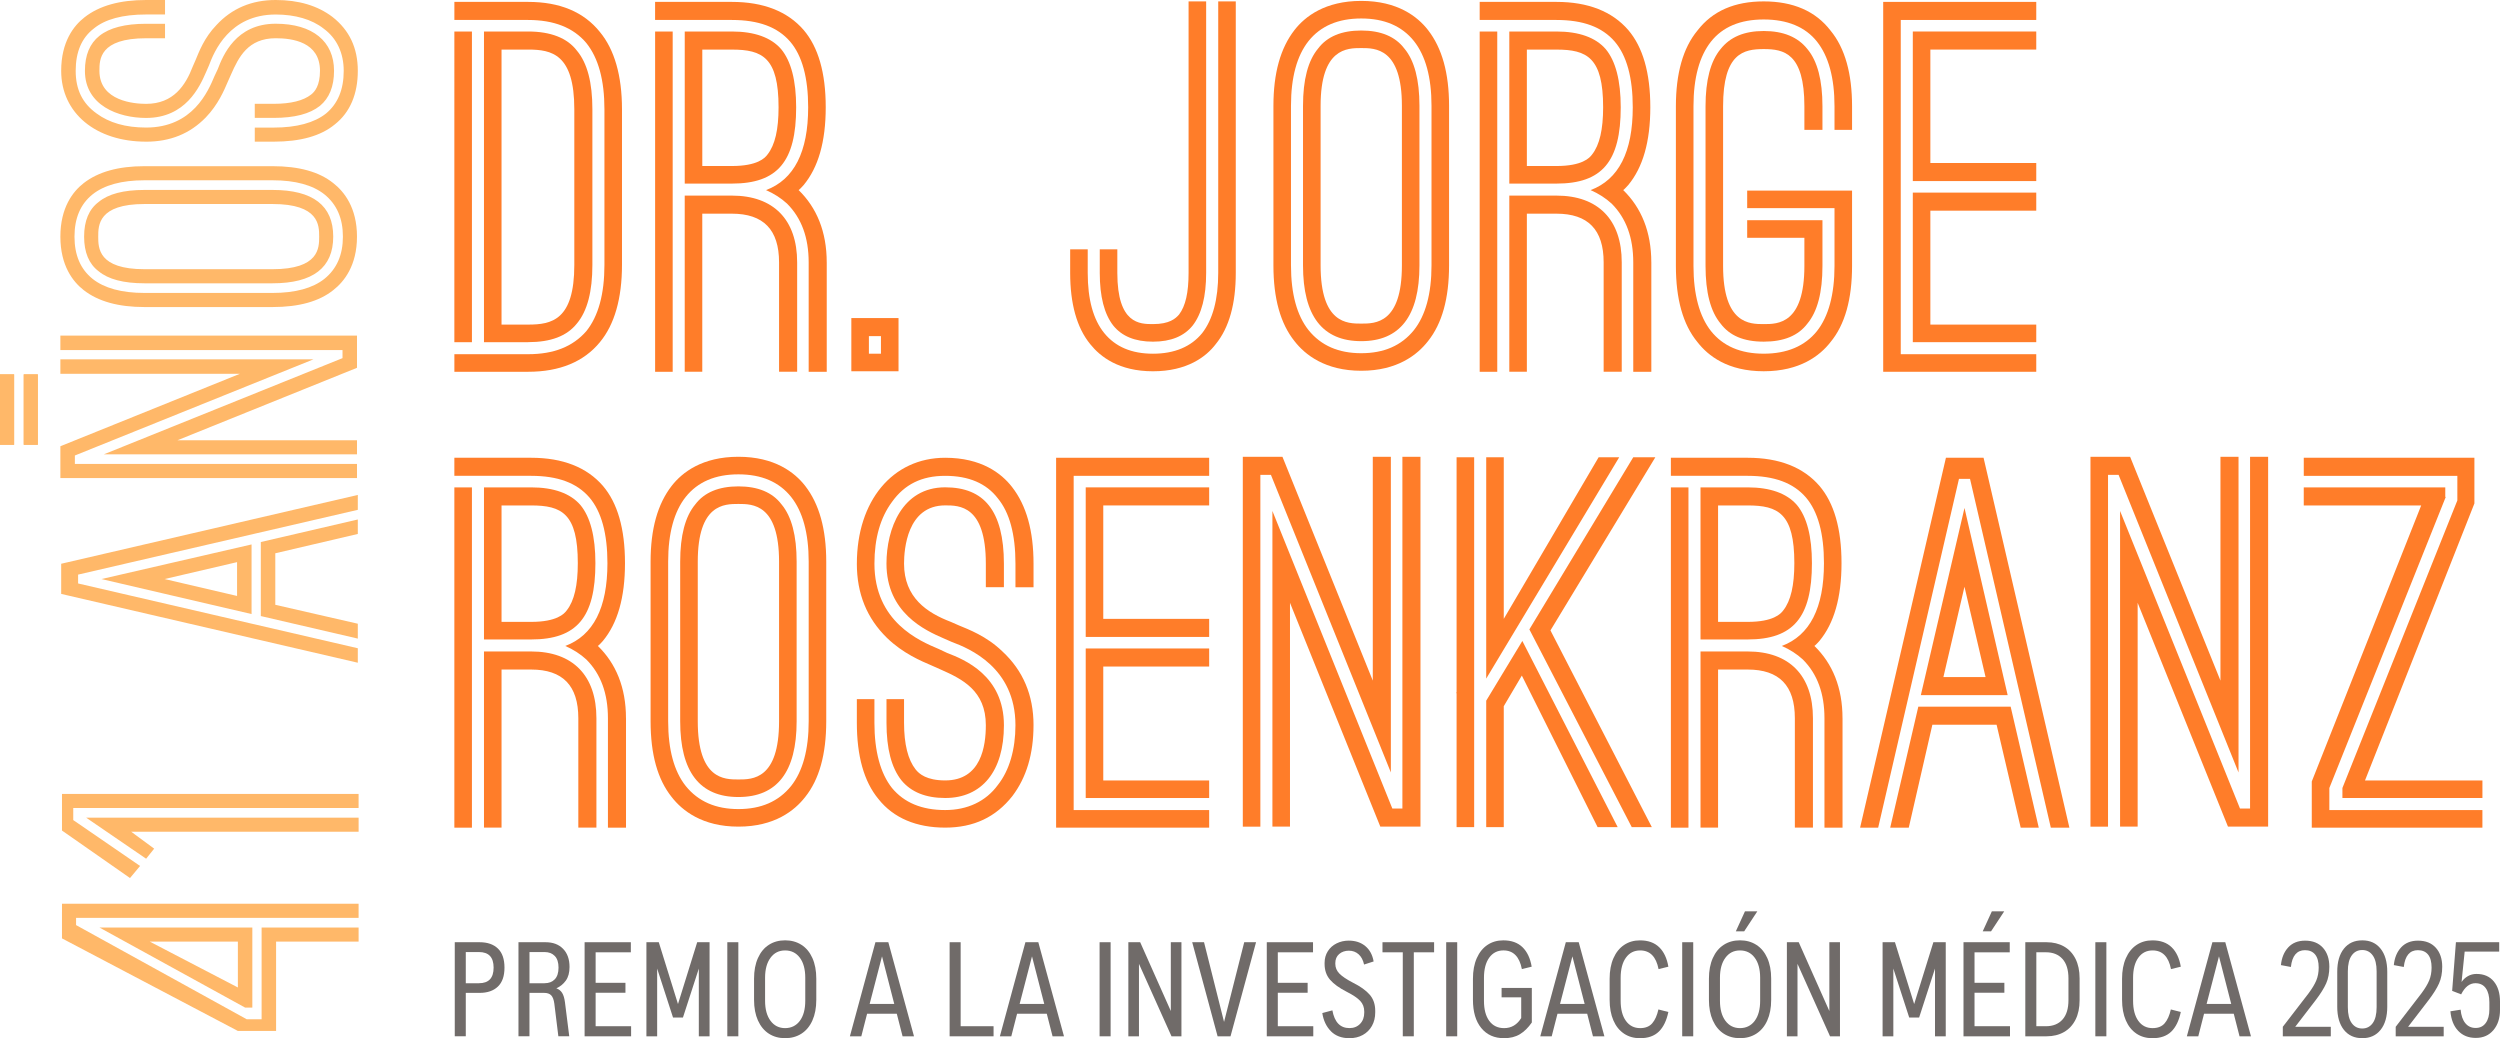 <?xml version="1.0" encoding="UTF-8"?>
<svg id="Capa_1" xmlns="http://www.w3.org/2000/svg" version="1.1" viewBox="0 0 1358.62 564.2">
  <!-- Generator: Adobe Illustrator 29.8.2, SVG Export Plug-In . SVG Version: 2.1.1 Build 3)  -->
  <defs>
    <style>
      .st0 {
        fill: #706b69;
      }

      .st1 {
        fill: #ffb869;
      }

      .st2 {
        fill: #ff7d29;
      }
    </style>
  </defs>
  <g>
    <path class="st0" d="M247.14,563.18v-51.13h13.51c4.24,0,7.55,1.14,9.93,3.43,2.39,2.29,3.58,5.75,3.58,10.37s-1.19,8.01-3.58,10.3c-2.39,2.29-5.7,3.43-9.93,3.43h-7.52v23.59h-5.99ZM260.29,534.33c5.31,0,7.96-2.82,7.96-8.47s-2.65-8.47-7.96-8.47h-7.16v16.95h7.16Z"/>
    <path class="st0" d="M281.76,563.18v-51.13h14.75c3.99,0,7.16,1.19,9.49,3.58,2.34,2.39,3.51,5.67,3.51,9.86,0,3.07-.67,5.54-2.01,7.41-1.34,1.87-3.06,3.27-5.15,4.2,1.36.49,2.41,1.32,3.14,2.48.73,1.17,1.24,2.85,1.53,5.04l2.34,18.55h-5.92l-2.19-17.75c-.29-2.14-.86-3.65-1.72-4.53-.85-.88-2.13-1.31-3.83-1.31h-7.96v23.59h-5.99ZM295.93,534.33c2.34,0,4.19-.7,5.55-2.12,1.36-1.41,2.05-3.53,2.05-6.35s-.68-4.94-2.05-6.35c-1.36-1.41-3.21-2.12-5.55-2.12h-8.18v16.95h8.18Z"/>
    <path class="st0" d="M342.97,563.18h-25.27v-51.13h25.13v5.48h-19.14v16.58h16.21v5.4h-16.21v18.19h19.28v5.48Z"/>
    <path class="st0" d="M357.13,563.18h-5.84v-51.13h6.72l10.44,33.6,10.44-33.6h6.72v51.13h-5.84v-36.81l-8.62,26.59h-5.4l-8.62-26.59v36.81Z"/>
    <path class="st0" d="M401.25,563.18h-5.99v-51.13h5.99v51.13Z"/>
    <path class="st0" d="M417.83,561.75c-2.53-1.63-4.5-4.02-5.92-7.16-1.41-3.14-2.12-6.88-2.12-11.21v-11.54c0-4.33.7-8.07,2.12-11.21,1.41-3.14,3.38-5.53,5.92-7.16,2.53-1.63,5.48-2.45,8.84-2.45s6.32.82,8.87,2.45c2.56,1.63,4.54,4.02,5.95,7.16,1.41,3.14,2.12,6.88,2.12,11.21v11.54c0,4.33-.71,8.07-2.12,11.21-1.41,3.14-3.4,5.53-5.95,7.16-2.56,1.63-5.51,2.45-8.87,2.45s-6.31-.82-8.84-2.45ZM434.66,554.78c1.97-2.63,2.96-6.26,2.96-10.88v-12.56c0-4.62-.99-8.25-2.96-10.88-1.97-2.63-4.64-3.95-8-3.95s-5.95,1.33-7.92,3.98c-1.97,2.66-2.96,6.27-2.96,10.85v12.56c0,4.58.99,8.19,2.96,10.85,1.97,2.65,4.61,3.98,7.92,3.98s6.03-1.31,8-3.94Z"/>
    <path class="st0" d="M496.71,563.18h-6.21l-3.14-12.27h-16.14l-3.14,12.27h-6.21l13.88-51.13h7.01l13.95,51.13ZM479.33,519.72l-6.72,25.86h13.37l-6.65-25.86Z"/>
    <path class="st0" d="M539.95,563.18h-23.88v-51.13h5.99v45.65h17.89v5.48Z"/>
    <path class="st0" d="M578.22,563.18h-6.21l-3.14-12.27h-16.14l-3.14,12.27h-6.21l13.88-51.13h7.01l13.95,51.13ZM560.84,519.72l-6.72,25.86h13.37l-6.65-25.86Z"/>
    <path class="st0" d="M603.56,563.18h-5.99v-51.13h5.99v51.13Z"/>
    <path class="st0" d="M618.97,563.18h-5.77v-51.13h6.43l16.65,37.4v-37.4h5.77v51.13h-5.4l-17.68-39.37v39.37Z"/>
    <path class="st0" d="M668.71,563.18h-7.01l-13.8-51.13h6.43l10.88,43.31,10.96-43.31h6.43l-13.88,51.13Z"/>
    <path class="st0" d="M713.7,563.18h-25.27v-51.13h25.13v5.48h-19.14v16.58h16.21v5.4h-16.21v18.19h19.28v5.48Z"/>
    <path class="st0" d="M723.31,560.44c-2.51-2.51-4.08-5.81-4.71-9.9l5.48-1.46c1.17,6.43,4.26,9.64,9.28,9.64,2.39,0,4.32-.78,5.81-2.34,1.49-1.56,2.23-3.58,2.23-6.06v-.58c0-2.29-.72-4.21-2.16-5.77-1.44-1.56-3.88-3.21-7.34-4.97-4.09-2.09-7.12-4.28-9.09-6.57-1.97-2.29-2.96-5.14-2.96-8.55v-.58c0-2.38.58-4.5,1.75-6.35,1.17-1.85,2.76-3.27,4.78-4.27,2.02-1,4.22-1.5,6.61-1.5,3.6,0,6.6.99,8.98,2.96,2.39,1.97,3.9,4.76,4.53,8.36l-5.19,1.68c-.54-2.43-1.53-4.3-2.99-5.59-1.46-1.29-3.21-1.94-5.26-1.94s-3.91.61-5.3,1.83c-1.39,1.22-2.08,2.85-2.08,4.89v.44c0,2,.73,3.75,2.19,5.26,1.46,1.51,3.92,3.17,7.38,4.97,4.09,2.04,7.13,4.23,9.13,6.54,2,2.31,2.99,5.22,2.99,8.73v.88c0,2.78-.6,5.22-1.79,7.34-1.19,2.12-2.85,3.76-4.97,4.93-2.12,1.17-4.54,1.75-7.27,1.75-4.19,0-7.54-1.25-10.04-3.76Z"/>
    <path class="st0" d="M779.36,512.05v5.48h-11.03v45.65h-5.99v-45.65h-11.03v-5.48h28.05Z"/>
    <path class="st0" d="M791.92,563.18h-5.99v-51.13h5.99v51.13Z"/>
    <path class="st0" d="M805,558.69c-3.02-3.68-4.53-8.8-4.53-15.38v-11.39c0-4.33.69-8.07,2.08-11.21,1.39-3.14,3.32-5.54,5.81-7.2,2.48-1.66,5.36-2.48,8.62-2.48,4.38,0,7.85,1.24,10.41,3.72,2.56,2.48,4.22,6.02,5,10.59l-5.33,1.31c-1.32-6.77-4.65-10.15-10.01-10.15-3.26,0-5.84,1.31-7.74,3.95-1.9,2.63-2.85,6.28-2.85,10.96v12.49c0,4.68.96,8.31,2.89,10.92,1.92,2.61,4.61,3.91,8.07,3.91,3.94,0,7.03-1.83,9.28-5.48v-11.25h-10.66v-5.11h16.43v18.77c-1.95,2.83-4.12,4.96-6.5,6.39-2.39,1.44-5.26,2.15-8.62,2.15-5.21,0-9.33-1.84-12.34-5.51Z"/>
    <path class="st0" d="M871.9,563.18h-6.21l-3.14-12.27h-16.14l-3.14,12.27h-6.21l13.88-51.13h7.01l13.95,51.13ZM854.52,519.72l-6.72,25.86h13.37l-6.65-25.86Z"/>
    <path class="st0" d="M882.56,561.72c-2.48-1.65-4.41-4.05-5.77-7.19-1.36-3.14-2.04-6.88-2.04-11.21v-11.39c0-4.33.69-8.07,2.08-11.21,1.39-3.14,3.32-5.54,5.81-7.2,2.48-1.66,5.36-2.48,8.62-2.48,4.38,0,7.85,1.24,10.41,3.72,2.56,2.48,4.22,6.02,5,10.59l-5.33,1.31c-1.32-6.77-4.65-10.15-10.01-10.15-3.26,0-5.84,1.31-7.74,3.95-1.9,2.63-2.85,6.28-2.85,10.96v12.42c0,4.67.95,8.32,2.85,10.95,1.9,2.63,4.48,3.94,7.74,3.94,2.87,0,5.06-.88,6.57-2.63,1.51-1.75,2.63-4.26,3.36-7.52l5.4,1.39c-.97,4.67-2.69,8.22-5.15,10.63-2.46,2.41-5.88,3.61-10.26,3.61-3.31,0-6.21-.83-8.69-2.48Z"/>
    <path class="st0" d="M920.18,563.18h-5.99v-51.13h5.99v51.13Z"/>
    <path class="st0" d="M936.76,561.75c-2.53-1.63-4.5-4.02-5.92-7.16-1.41-3.14-2.12-6.88-2.12-11.21v-11.54c0-4.33.7-8.07,2.12-11.21,1.41-3.14,3.38-5.53,5.92-7.16,2.53-1.63,5.48-2.45,8.84-2.45s6.32.82,8.87,2.45c2.56,1.63,4.54,4.02,5.95,7.16,1.41,3.14,2.12,6.88,2.12,11.21v11.54c0,4.33-.71,8.07-2.12,11.21-1.41,3.14-3.4,5.53-5.95,7.16-2.56,1.63-5.51,2.45-8.87,2.45s-6.31-.82-8.84-2.45ZM953.59,554.78c1.97-2.63,2.96-6.26,2.96-10.88v-12.56c0-4.62-.99-8.25-2.96-10.88-1.97-2.63-4.64-3.95-8-3.95s-5.95,1.33-7.92,3.98c-1.97,2.66-2.96,6.27-2.96,10.85v12.56c0,4.58.99,8.19,2.96,10.85,1.97,2.65,4.61,3.98,7.92,3.98s6.03-1.31,8-3.94ZM947.86,506.14h-4.53l4.97-10.88h6.72l-7.16,10.88Z"/>
    <path class="st0" d="M976.85,563.18h-5.77v-51.13h6.43l16.65,37.4v-37.4h5.77v51.13h-5.4l-17.68-39.37v39.37Z"/>
    <path class="st0" d="M1028.93,563.18h-5.84v-51.13h6.72l10.44,33.6,10.44-33.6h6.72v51.13h-5.84v-36.81l-8.62,26.59h-5.4l-8.62-26.59v36.81Z"/>
    <path class="st0" d="M1092.33,563.18h-25.27v-51.13h25.13v5.48h-19.14v16.58h16.22v5.4h-16.22v18.19h19.28v5.48ZM1082.03,506.14h-4.53l4.97-10.88h6.72l-7.16,10.88Z"/>
    <path class="st0" d="M1100.65,563.18v-51.13h11.54c3.6,0,6.76.77,9.46,2.3,2.7,1.53,4.8,3.77,6.28,6.72,1.48,2.95,2.23,6.49,2.23,10.63v11.83c0,4.14-.74,7.68-2.23,10.63-1.49,2.95-3.58,5.18-6.28,6.72-2.7,1.53-5.86,2.3-9.46,2.3h-11.54ZM1111.83,557.7c3.84,0,6.85-1.2,9.02-3.62,2.17-2.41,3.25-5.95,3.25-10.63v-11.69c0-4.68-1.08-8.22-3.25-10.63-2.17-2.41-5.17-3.62-9.02-3.62h-5.19v40.17h5.19Z"/>
    <path class="st0" d="M1144.7,563.18h-5.99v-51.13h5.99v51.13Z"/>
    <path class="st0" d="M1161.05,561.72c-2.48-1.65-4.41-4.05-5.77-7.19-1.36-3.14-2.05-6.88-2.05-11.21v-11.39c0-4.33.69-8.07,2.08-11.21,1.39-3.14,3.32-5.54,5.81-7.2,2.48-1.66,5.36-2.48,8.62-2.48,4.38,0,7.85,1.24,10.41,3.72,2.56,2.48,4.22,6.02,5,10.59l-5.33,1.31c-1.31-6.77-4.65-10.15-10.01-10.15-3.26,0-5.84,1.31-7.74,3.95-1.9,2.63-2.85,6.28-2.85,10.96v12.42c0,4.67.95,8.32,2.85,10.95,1.9,2.63,4.48,3.94,7.74,3.94,2.87,0,5.06-.88,6.57-2.63,1.51-1.75,2.63-4.26,3.36-7.52l5.41,1.39c-.97,4.67-2.69,8.22-5.15,10.63-2.46,2.41-5.88,3.61-10.26,3.61-3.31,0-6.21-.83-8.69-2.48Z"/>
    <path class="st0" d="M1223.28,563.18h-6.21l-3.14-12.27h-16.14l-3.14,12.27h-6.21l13.88-51.13h7.01l13.95,51.13ZM1205.9,519.72l-6.72,25.86h13.37l-6.65-25.86Z"/>
    <path class="st0" d="M1240.59,563.18v-5.18l13.95-18.11c2-2.68,3.42-5.05,4.27-7.12.85-2.07,1.28-4.4,1.28-6.98,0-3.11-.65-5.47-1.93-7.05-1.29-1.58-3.13-2.37-5.51-2.37-4.43,0-6.99,3.04-7.67,9.13l-5.41-1.02c.39-3.99,1.72-7.2,3.98-9.64,2.26-2.43,5.32-3.65,9.17-3.65,4.14,0,7.36,1.29,9.68,3.87,2.31,2.58,3.47,6.02,3.47,10.3,0,3.46-.57,6.48-1.72,9.06-1.14,2.58-3.03,5.6-5.66,9.06l-11.17,14.54h19.35v5.18h-26.07Z"/>
    <path class="st0" d="M1273.79,559.67c-2.41-3.02-3.62-7.21-3.62-12.56v-18.99c0-5.35,1.21-9.54,3.62-12.56,2.41-3.02,5.73-4.53,9.97-4.53s7.56,1.51,9.97,4.53c2.41,3.02,3.62,7.21,3.62,12.56v18.99c0,5.36-1.2,9.54-3.62,12.56-2.41,3.02-5.73,4.53-9.97,4.53s-7.56-1.51-9.97-4.53ZM1289.45,556.02c1.41-1.95,2.12-4.85,2.12-8.69v-19.43c0-3.85-.71-6.74-2.12-8.69-1.41-1.95-3.31-2.92-5.7-2.92s-4.29.97-5.7,2.92c-1.41,1.95-2.12,4.85-2.12,8.69v19.43c0,3.85.7,6.75,2.12,8.69,1.41,1.95,3.31,2.92,5.7,2.92s4.28-.97,5.7-2.92Z"/>
    <path class="st0" d="M1301.94,563.18v-5.18l13.95-18.11c2-2.68,3.42-5.05,4.27-7.12.85-2.07,1.28-4.4,1.28-6.98,0-3.11-.65-5.47-1.93-7.05-1.29-1.58-3.13-2.37-5.51-2.37-4.43,0-6.99,3.04-7.67,9.13l-5.41-1.02c.39-3.99,1.72-7.2,3.98-9.64,2.26-2.43,5.32-3.65,9.17-3.65,4.14,0,7.36,1.29,9.68,3.87,2.31,2.58,3.47,6.02,3.47,10.3,0,3.46-.57,6.48-1.72,9.06-1.14,2.58-3.03,5.6-5.66,9.06l-11.17,14.54h19.35v5.18h-26.07Z"/>
    <path class="st0" d="M1335.91,560.22c-2.44-2.55-3.85-6.1-4.24-10.63l5.55-.88c.29,3.17,1.14,5.61,2.56,7.34,1.41,1.73,3.29,2.59,5.62,2.59s4.16-.9,5.48-2.7c1.31-1.8,1.97-4.28,1.97-7.45v-3.8c0-3.26-.65-5.81-1.94-7.63-1.29-1.83-3.18-2.74-5.66-2.74-3.12,0-5.7,2.02-7.74,6.06l-4.89-1.9,2.05-26.44h23.52v5.11h-18.77l-1.68,16.51c.88-1.32,2.02-2.37,3.43-3.18,1.41-.8,2.97-1.2,4.68-1.2,4.04,0,7.18,1.36,9.42,4.09,2.24,2.73,3.36,6.4,3.36,11.03v4.38c0,4.53-1.19,8.21-3.58,11.03-2.39,2.83-5.58,4.24-9.57,4.24s-7.13-1.28-9.57-3.83Z"/>
  </g>
  <g>
    <path class="st2" d="M338.02,59.4v84.55c0,18.27-4.09,32.46-12,42-8.73,10.64-21.82,16.09-39,16.09h-40.09v-9.55h40.09c13.91,0,24.27-4.09,31.64-12.55,6.55-8.18,9.82-20.18,9.82-36V59.4c0-15.82-3.27-27.82-9.82-36-7.09-8.46-17.73-12.55-31.64-12.55h-40.09V1.03h40.09c17.18,0,30.27,5.45,39,16.36,7.91,9.55,12,23.73,12,42ZM256.47,185.95h-9.55V17.12h9.55v168.82ZM287.02,185.95h-24V17.12h24c12.27,0,21.27,3.55,26.46,10.36,5.73,6.82,8.45,17.45,8.45,31.91v84.55c0,14.46-2.73,25.09-8.45,31.91-5.46,6.82-14.18,10.09-26.46,10.09ZM272.56,176.4h14.46c12.82,0,25.09-2.45,25.09-32.46V59.4c0-30-12.27-32.46-25.09-32.46h-14.46v149.46Z"/>
    <path class="st2" d="M449.29,142.58v59.46h-9.82v-59.46c0-13.36-3.82-24-11.73-31.91-3.27-3-7.09-5.45-11.45-7.36,15.27-5.73,22.91-20.73,22.91-45,0-16.09-3.27-28.09-9.82-35.73-6.82-7.91-17.18-11.73-31.64-11.73h-41.73V1.03h41.73c17.18,0,30.27,5.18,39,15.27,7.91,9.27,12,23.18,12,42s-4.09,32.73-12,42.27c-.82.82-1.64,1.91-2.73,2.73,9.82,9.55,15.27,22.64,15.27,39.27ZM365.57,202.04h-9.55V17.12h9.55v184.91ZM394.48,99.76h-22.36V17.12h25.64c12.27,0,21.27,3.27,26.73,9.55,5.45,6.55,8.18,17.18,8.18,31.64,0,29.46-10.09,41.46-34.91,41.46h-3.27ZM423.38,202.04v-59.46c0-17.73-8.45-26.46-25.64-26.46h-16.09v85.91h-9.54v-95.73h25.64c22.64,0,35.46,13.09,35.46,36.27v59.46h-9.82ZM384.93,90.22h12.82c13.91,0,18-4.36,19.36-6.27,4.09-5.18,6-13.64,6-25.64,0-27-8.73-31.36-25.36-31.36h-16.09v63.27h3.27Z"/>
    <path class="st2" d="M462.66,172.85h25.64v28.91h-25.64v-28.91ZM478.75,192.22v-9.55h-6.55v9.55h6.55Z"/>
    <path class="st2" d="M671.58.76v147.55c0,16.64-3.54,29.73-10.91,38.73-5.18,6.82-15.54,14.73-34.09,14.73s-28.64-7.91-34.09-14.73c-7.36-9-10.91-22.09-10.91-38.73v-12.82h9.54v12.82c0,14.46,3,25.36,9,32.73,6,7.36,14.73,11.18,26.46,11.18s20.73-3.82,26.73-11.18c5.73-7.36,8.73-18.27,8.73-32.73V.76h9.54ZM607.21,135.49v12.82c0,27.82,12.27,27.82,19.36,27.82,9,0,12.27-3,14.18-5.18,3.54-4.64,5.18-12,5.18-22.64V.76h9.55v147.55c0,12.82-2.45,22.36-7.36,28.64-4.64,5.73-11.73,8.73-21.55,8.73s-16.91-3-21.55-8.73c-4.91-6.27-7.36-15.82-7.36-28.64v-12.82h9.55Z"/>
    <path class="st2" d="M787.49,57.49v86.73c0,18-3.82,31.64-11.45,41.18-5.73,7.36-16.64,16.09-36.27,16.09s-30.55-8.73-36.27-16.09c-7.64-9.55-11.46-23.18-11.46-41.18V57.49c0-17.73,3.82-31.37,11.46-41.18,5.73-7.36,16.64-15.82,36.27-15.82s30.55,8.45,36.27,15.82c7.64,9.82,11.45,23.46,11.45,41.18ZM777.95,57.49c0-15.55-3.27-27.27-9.55-35.18-6.55-8.18-16.09-12.27-28.64-12.27s-22.09,4.09-28.64,12.27c-6.27,7.91-9.54,19.64-9.54,35.18v86.73c0,15.55,3.27,27.27,9.54,35.18,6.82,8.45,16.37,12.55,28.64,12.55s21.82-4.09,28.64-12.55c6.27-7.91,9.55-19.64,9.55-35.18V57.49ZM763.22,26.4c5.45,6.55,8.18,16.91,8.18,31.09v86.73c0,27.55-10.64,41.18-31.64,41.18s-31.64-13.64-31.64-41.18V57.49c0-14.18,2.73-24.55,8.18-31.09,4.91-6.55,12.82-9.82,23.45-9.82s18.55,3.27,23.46,9.82ZM761.86,57.49c0-31.37-14.45-31.37-22.09-31.37s-22.09,0-22.09,31.37v86.73c0,31.64,14.46,31.64,22.09,31.64s22.09,0,22.09-31.64V57.49Z"/>
    <path class="st2" d="M897.41,142.58v59.46h-9.82v-59.46c0-13.36-3.82-24-11.73-31.91-3.27-3-7.09-5.45-11.45-7.36,15.27-5.73,22.91-20.73,22.91-45,0-16.09-3.27-28.09-9.82-35.73-6.82-7.91-17.18-11.73-31.64-11.73h-41.73V1.03h41.73c17.18,0,30.27,5.18,39,15.27,7.91,9.27,12,23.18,12,42s-4.09,32.73-12,42.27c-.82.82-1.64,1.91-2.73,2.73,9.82,9.55,15.27,22.64,15.27,39.27ZM813.68,202.04h-9.55V17.12h9.55v184.91ZM842.59,99.76h-22.36V17.12h25.64c12.27,0,21.27,3.27,26.73,9.55,5.45,6.55,8.18,17.18,8.18,31.64,0,29.46-10.09,41.46-34.91,41.46h-3.27ZM871.5,202.04v-59.46c0-17.73-8.45-26.46-25.64-26.46h-16.09v85.91h-9.54v-95.73h25.64c22.64,0,35.46,13.09,35.46,36.27v59.46h-9.82ZM833.04,90.22h12.82c13.91,0,18-4.36,19.36-6.27,4.09-5.18,6-13.64,6-25.64,0-27-8.73-31.36-25.36-31.36h-16.09v63.27h3.27Z"/>
    <path class="st2" d="M996.96,70.58v-12.82c0-15.55-3.27-27.27-9.55-35.18-6.27-7.91-16.09-12-28.91-12s-22.36,4.09-28.64,12c-6.27,7.91-9.54,19.64-9.54,35.18v86.73c0,15.55,3.27,27.55,9.54,35.45,6.55,8.18,16.09,12.27,28.64,12.27s22.36-4.09,28.91-12.27c6.27-7.91,9.55-19.91,9.55-35.45v-31.37h-47.46v-9.55h57v40.91c0,18-3.82,31.91-11.73,41.46-5.73,7.36-16.64,15.82-36.28,15.82s-30.27-8.45-36-15.82c-7.91-9.55-11.73-23.46-11.73-41.46V57.76c0-17.73,3.82-31.64,11.73-41.18,8.18-10.64,20.18-15.82,36-15.82s28.09,5.18,36.28,15.82c7.91,9.55,11.73,23.46,11.73,41.18v12.82h-9.54ZM980.59,70.58v-12.82c0-28.91-11.18-31.09-22.09-31.09s-22.09,2.18-22.09,31.09v86.73c0,31.64,14.46,31.64,22.09,31.64s22.09,0,22.09-31.64v-15.27h-31.09v-9.55h40.91v24.82c0,14.45-2.73,24.82-8.18,31.36-4.91,6.55-12.82,9.82-23.73,9.82s-18.54-3.27-23.45-9.82c-5.45-6.55-8.18-16.91-8.18-31.36V57.76c0-14.18,2.73-24.55,8.18-31.09,5.18-6.55,12.82-9.82,23.45-9.82s18.55,3.27,23.73,9.82c5.46,6.55,8.18,16.91,8.18,31.09v12.82h-9.82Z"/>
    <path class="st2" d="M1032.96,192.49h73.64v9.55h-83.18V1.03h83.18v9.82h-73.64v181.64ZM1106.6,26.94h-57.55v61.64h57.55v9.82h-67.09V17.12h67.09v9.82ZM1106.6,114.49h-57.55v61.91h57.55v9.55h-67.09v-81.28h67.09v9.82Z"/>
    <path class="st2" d="M340.2,390.32v59.46h-9.82v-59.46c0-13.36-3.82-24-11.73-31.91-3.27-3-7.09-5.46-11.45-7.36,15.27-5.73,22.91-20.73,22.91-45,0-16.09-3.27-28.09-9.82-35.73-6.82-7.91-17.18-11.73-31.64-11.73h-41.73v-9.82h41.73c17.18,0,30.27,5.18,39,15.27,7.91,9.27,12,23.18,12,42s-4.09,32.73-12,42.27c-.82.82-1.64,1.91-2.73,2.73,9.82,9.55,15.27,22.64,15.27,39.27ZM256.47,449.78h-9.55v-184.91h9.55v184.91ZM285.38,347.5h-22.36v-82.64h25.64c12.27,0,21.27,3.27,26.73,9.55,5.45,6.55,8.18,17.18,8.18,31.64,0,29.45-10.09,41.46-34.91,41.46h-3.27ZM314.29,449.78v-59.46c0-17.73-8.45-26.46-25.64-26.46h-16.09v85.91h-9.54v-95.73h25.64c22.64,0,35.46,13.09,35.46,36.27v59.46h-9.82ZM275.83,337.96h12.82c13.91,0,18-4.36,19.36-6.27,4.09-5.18,6-13.64,6-25.64,0-27-8.73-31.37-25.36-31.37h-16.09v63.27h3.27Z"/>
    <path class="st2" d="M449.02,305.23v86.73c0,18-3.82,31.64-11.45,41.18-5.73,7.36-16.64,16.09-36.28,16.09s-30.55-8.73-36.27-16.09c-7.64-9.55-11.46-23.18-11.46-41.18v-86.73c0-17.73,3.82-31.36,11.46-41.18,5.73-7.36,16.64-15.82,36.27-15.82s30.55,8.45,36.28,15.82c7.64,9.82,11.45,23.46,11.45,41.18ZM439.48,305.23c0-15.55-3.27-27.27-9.55-35.18-6.55-8.18-16.09-12.27-28.64-12.27s-22.09,4.09-28.64,12.27c-6.27,7.91-9.54,19.64-9.54,35.18v86.73c0,15.55,3.27,27.27,9.54,35.18,6.82,8.45,16.37,12.55,28.64,12.55s21.82-4.09,28.64-12.55c6.27-7.91,9.55-19.64,9.55-35.18v-86.73ZM424.75,274.14c5.45,6.55,8.18,16.91,8.18,31.09v86.73c0,27.55-10.64,41.18-31.64,41.18s-31.64-13.64-31.64-41.18v-86.73c0-14.18,2.73-24.55,8.18-31.09,4.91-6.55,12.82-9.82,23.45-9.82s18.55,3.27,23.46,9.82ZM423.38,305.23c0-31.36-14.45-31.36-22.09-31.36s-22.09,0-22.09,31.36v86.73c0,31.64,14.46,31.64,22.09,31.64s22.09,0,22.09-31.64v-86.73Z"/>
    <path class="st2" d="M465.66,306.32c0-34.09,19.36-57.55,48-57.55,19.64,0,30.55,8.45,36.28,15.82,7.91,10.09,11.73,24,11.73,41.73v12.82h-9.82v-12.82c0-16.09-3.27-27.82-9.55-35.46-6.27-8.18-15.82-12.27-28.64-12.27s-22.09,4.64-28.91,14.18c-6.27,8.45-9.54,19.64-9.54,33.55,0,31.64,24.55,42,34.91,46.36l4.64,2.18c9.27,3.54,30.82,12.27,30.82,39.27,0,25.09-12,39.54-31.91,39.54-10.64,0-18.54-3.27-23.73-9.54-5.45-6.82-8.18-17.18-8.18-31.37v-12.82h9.54v12.82c0,11.73,2.18,20.18,6.27,25.36,1.91,2.45,6,6,16.09,6,19.64,0,22.09-18.82,22.09-30,0-18.82-12.82-25.09-24.55-30.28l-4.91-2.18c-5.73-2.45-15.55-6.55-24.27-15-10.91-10.64-16.37-24-16.37-40.36ZM561.66,394.14c0,15.54-3.82,28.36-11.46,38.45-9,11.46-21,17.18-36.55,17.18s-28.09-5.18-36.27-15.55c-7.91-9.54-11.73-23.45-11.73-41.46v-12.82h9.55v12.82c0,15.55,3.27,27.55,9.54,35.46,6.55,7.91,16.09,12,28.91,12,12,0,22.09-4.64,28.64-13.64,6.27-7.91,9.55-19.36,9.55-32.46,0-31.37-25.09-41.73-34.64-45.28l-4.36-1.91c-10.09-4.36-31.09-13.91-31.09-40.64,0-18.82,8.45-41.46,31.91-41.46,10.64,0,18.55,3.27,23.73,9.82,5.46,6.82,8.18,17.45,8.18,31.64v12.82h-9.82v-12.82c0-31.64-14.45-31.64-22.09-31.64-20.73,0-22.36,24-22.36,31.64,0,18.54,12.55,26.73,25.37,31.64l4.36,1.91c5.18,2.18,15,5.73,23.73,14.18,11.18,10.36,16.91,23.73,16.91,40.09Z"/>
    <path class="st2" d="M583.48,440.23h73.64v9.55h-83.18v-201.01h83.18v9.82h-73.64v181.64ZM657.12,274.68h-57.55v61.64h57.55v9.82h-67.09v-81.28h67.09v9.82ZM657.12,362.23h-57.55v61.91h57.55v9.54h-67.09v-81.27h67.09v9.82Z"/>
    <path class="st2" d="M690.67,258.05h-5.73v191.19h-9.54v-201h21.55l49.09,121.64v-121.64h9.82v171.55l-65.18-161.73ZM762.13,248.23h9.82v201h-21.82l-49.09-121.64v121.64h-9.55v-171.55l65.18,161.73h5.46v-191.19Z"/>
    <path class="st2" d="M801.13,449.51h-9.55v-72.82h-.27l.27-.55v-127.64h9.55v201.01ZM807.68,248.5h9.54v87.82l51.55-87.82h11.18l-72.27,120.28v-120.28ZM827.31,348.32l51.82,101.19h-10.91l-41.18-82.37-9.82,16.64v65.73h-9.54v-68.73l19.64-32.46ZM887.59,248.5h12l-57,94.09,55.09,106.91h-10.91l-55.64-107.46,56.46-93.55Z"/>
    <path class="st2" d="M1001.32,390.32v59.46h-9.82v-59.46c0-13.36-3.82-24-11.73-31.91-3.27-3-7.09-5.46-11.45-7.36,15.27-5.73,22.91-20.73,22.91-45,0-16.09-3.27-28.09-9.82-35.73-6.82-7.91-17.18-11.73-31.64-11.73h-41.73v-9.82h41.73c17.18,0,30.27,5.18,39,15.27,7.91,9.27,12,23.18,12,42s-4.09,32.73-12,42.27c-.82.82-1.64,1.91-2.73,2.73,9.82,9.55,15.27,22.64,15.27,39.27ZM917.59,449.78h-9.55v-184.91h9.55v184.91ZM946.5,347.5h-22.36v-82.64h25.64c12.27,0,21.27,3.27,26.73,9.55,5.45,6.55,8.18,17.18,8.18,31.64,0,29.45-10.09,41.46-34.91,41.46h-3.27ZM975.41,449.78v-59.46c0-17.73-8.45-26.46-25.64-26.46h-16.09v85.91h-9.54v-95.73h25.64c22.64,0,35.46,13.09,35.46,36.27v59.46h-9.82ZM936.95,337.96h12.82c13.91,0,18-4.36,19.36-6.27,4.09-5.18,6-13.64,6-25.64,0-27-8.73-31.37-25.36-31.37h-16.09v63.27h3.27Z"/>
    <path class="st2" d="M1077.96,248.77l46.64,201.01h-10.09l-43.91-189.55h-6l-43.91,189.55h-9.82l46.64-201.01h20.46ZM1042.51,384.05h50.18l15.27,65.73h-9.82l-13.09-55.91h-34.91l-12.82,55.91h-10.09l15.27-65.73ZM1043.87,377.78l23.73-101.73,23.46,101.73h-47.18ZM1079.05,367.96l-11.46-49.09-11.45,49.09h22.91Z"/>
    <path class="st2" d="M1151.33,258.05h-5.73v191.19h-9.54v-201h21.55l49.09,121.64v-121.64h9.82v171.55l-65.18-161.73ZM1222.79,248.23h9.82v201h-21.82l-49.09-121.64v121.64h-9.55v-171.55l65.18,161.73h5.46v-191.19Z"/>
    <path class="st2" d="M1285.25,424.14h63.82v9.54h-76.09v-5.45l62.46-156.28v-13.36h-83.46v-9.82h92.73v24.82l-59.46,150.55ZM1265.88,428.23v12h83.18v9.55h-92.73v-25.09l59.46-150.01h-63.82v-9.82h76.91v5.18h.27l-63.27,158.19Z"/>
  </g>
  <g>
    <path class="st1" d="M33.69,495.74v-4.59h161.19v7.65H41.34v3.94l92.74,51.18h8.09v-49.87h52.71v7.65h-44.84v48.56h-20.78l-95.58-50.3v-14.22ZM137.14,547.57h-3.94l-79.18-43.52h83.11v43.52ZM81.37,511.71l47.9,24.93v-24.93h-47.9Z"/>
    <path class="st1" d="M33.69,434.08v-2.63h161.19v7.66H39.81v6.56l36.31,24.94-5.47,6.56-36.96-25.81v-17.28ZM83.78,461.2l-4.37,5.47-32.59-22.31h148.07v7.65h-123.58l12.47,9.19Z"/>
    <path class="st1" d="M33.25,306.37l161.2-37.4v8.09l-152.01,35.21v4.81l152.01,35.21v7.87l-161.2-37.4v-16.4ZM141.74,334.8v-40.24l52.71-12.25v7.87l-44.84,10.5v28l44.84,10.28v8.09l-52.71-12.25ZM136.71,333.71l-81.58-19.03,81.58-18.81v37.84ZM128.83,305.49l-39.37,9.19,39.37,9.19v-18.37Z"/>
    <path class="st1" d="M40.69,247.55v4.59h153.32v7.65H32.81v-17.28l97.55-39.37H32.81v-7.87h137.57l-129.7,52.27ZM32.81,190.25v-7.87h161.2v17.5l-97.55,39.37h97.55v7.65H56.44l129.7-52.27v-4.38H32.81Z"/>
    <path class="st1" d="M78.53,90.31h69.55c14.44,0,25.37,3.06,33.02,9.19,5.9,4.59,12.9,13.34,12.9,29.09s-7,24.5-12.9,29.09c-7.65,6.12-18.59,9.19-33.02,9.19h-69.55c-14.22,0-25.15-3.06-33.03-9.19-5.9-4.59-12.69-13.34-12.69-29.09s6.78-24.5,12.69-29.09c7.88-6.12,18.81-9.19,33.03-9.19ZM78.53,97.97c-12.47,0-21.87,2.63-28.21,7.65-6.56,5.25-9.84,12.9-9.84,22.97s3.28,17.71,9.84,22.96c6.34,5.03,15.75,7.65,28.21,7.65h69.55c12.47,0,21.87-2.62,28.21-7.65,6.78-5.47,10.06-13.12,10.06-22.96s-3.28-17.5-10.06-22.97c-6.35-5.03-15.75-7.65-28.21-7.65h-69.55ZM53.59,109.78c5.25-4.38,13.56-6.56,24.93-6.56h69.55c22.09,0,33.02,8.53,33.02,25.37s-10.94,25.37-33.02,25.37h-69.55c-11.37,0-19.69-2.19-24.93-6.56-5.25-3.94-7.88-10.28-7.88-18.81s2.63-14.88,7.88-18.81ZM78.53,110.87c-25.15,0-25.15,11.59-25.15,17.72s0,17.71,25.15,17.71h69.55c25.37,0,25.37-11.59,25.37-17.71s0-17.72-25.37-17.72h-69.55Z"/>
    <path class="st1" d="M79.4,76.99c-27.34,0-46.15-15.53-46.15-38.5,0-15.75,6.78-24.5,12.69-29.09C54.03,3.06,65.19,0,79.4,0h10.28v7.87h-10.28c-12.9,0-22.31,2.62-28.43,7.65-6.56,5.03-9.84,12.69-9.84,22.96s3.72,17.72,11.37,23.19c6.78,5.03,15.75,7.65,26.9,7.65,25.37,0,33.68-19.68,37.18-28l1.75-3.72c2.84-7.44,9.84-24.71,31.49-24.71,20.12,0,31.71,9.62,31.71,25.59,0,8.53-2.62,14.88-7.65,19.03-5.47,4.38-13.78,6.56-25.15,6.56h-10.28v-7.65h10.28c9.4,0,16.18-1.75,20.34-5.03,1.97-1.53,4.82-4.81,4.82-12.9,0-15.75-15.1-17.71-24.06-17.71-15.09,0-20.12,10.28-24.28,19.69l-1.75,3.94c-1.97,4.59-5.25,12.47-12.03,19.47-8.53,8.75-19.25,13.12-32.37,13.12ZM149.83,0c12.47,0,22.74,3.06,30.84,9.19,9.19,7.22,13.78,16.84,13.78,29.31s-4.15,22.53-12.47,29.09c-7.65,6.34-18.81,9.4-33.24,9.4h-10.28v-7.65h10.28c12.47,0,22.09-2.62,28.43-7.65,6.34-5.25,9.62-12.9,9.62-23.19,0-9.62-3.72-17.71-10.93-22.96-6.35-5.03-15.53-7.65-26.03-7.65-25.15,0-33.47,20.12-36.31,27.78l-1.53,3.5c-3.5,8.09-11.16,24.93-32.59,24.93-15.09,0-33.25-6.78-33.25-25.59,0-8.53,2.63-14.87,7.88-19.03,5.47-4.38,14-6.56,25.37-6.56h10.28v7.87h-10.28c-25.37,0-25.37,11.59-25.37,17.71,0,16.62,19.25,17.94,25.37,17.94,14.87,0,21.43-10.06,25.37-20.34l1.53-3.5c1.75-4.16,4.59-12.03,11.37-19.03C125.99,4.59,136.71,0,149.83,0Z"/>
    <path class="st1" d="M0,203.45v38.26h7.67v-38.26H0ZM12.9,203.45v38.26h7.65v-38.26h-7.65Z"/>
    <rect class="st1" y="203.45" width="7.67" height="38.26"/>
    <rect class="st1" x="12.9" y="203.45" width="7.65" height="38.26"/>
  </g>
</svg>